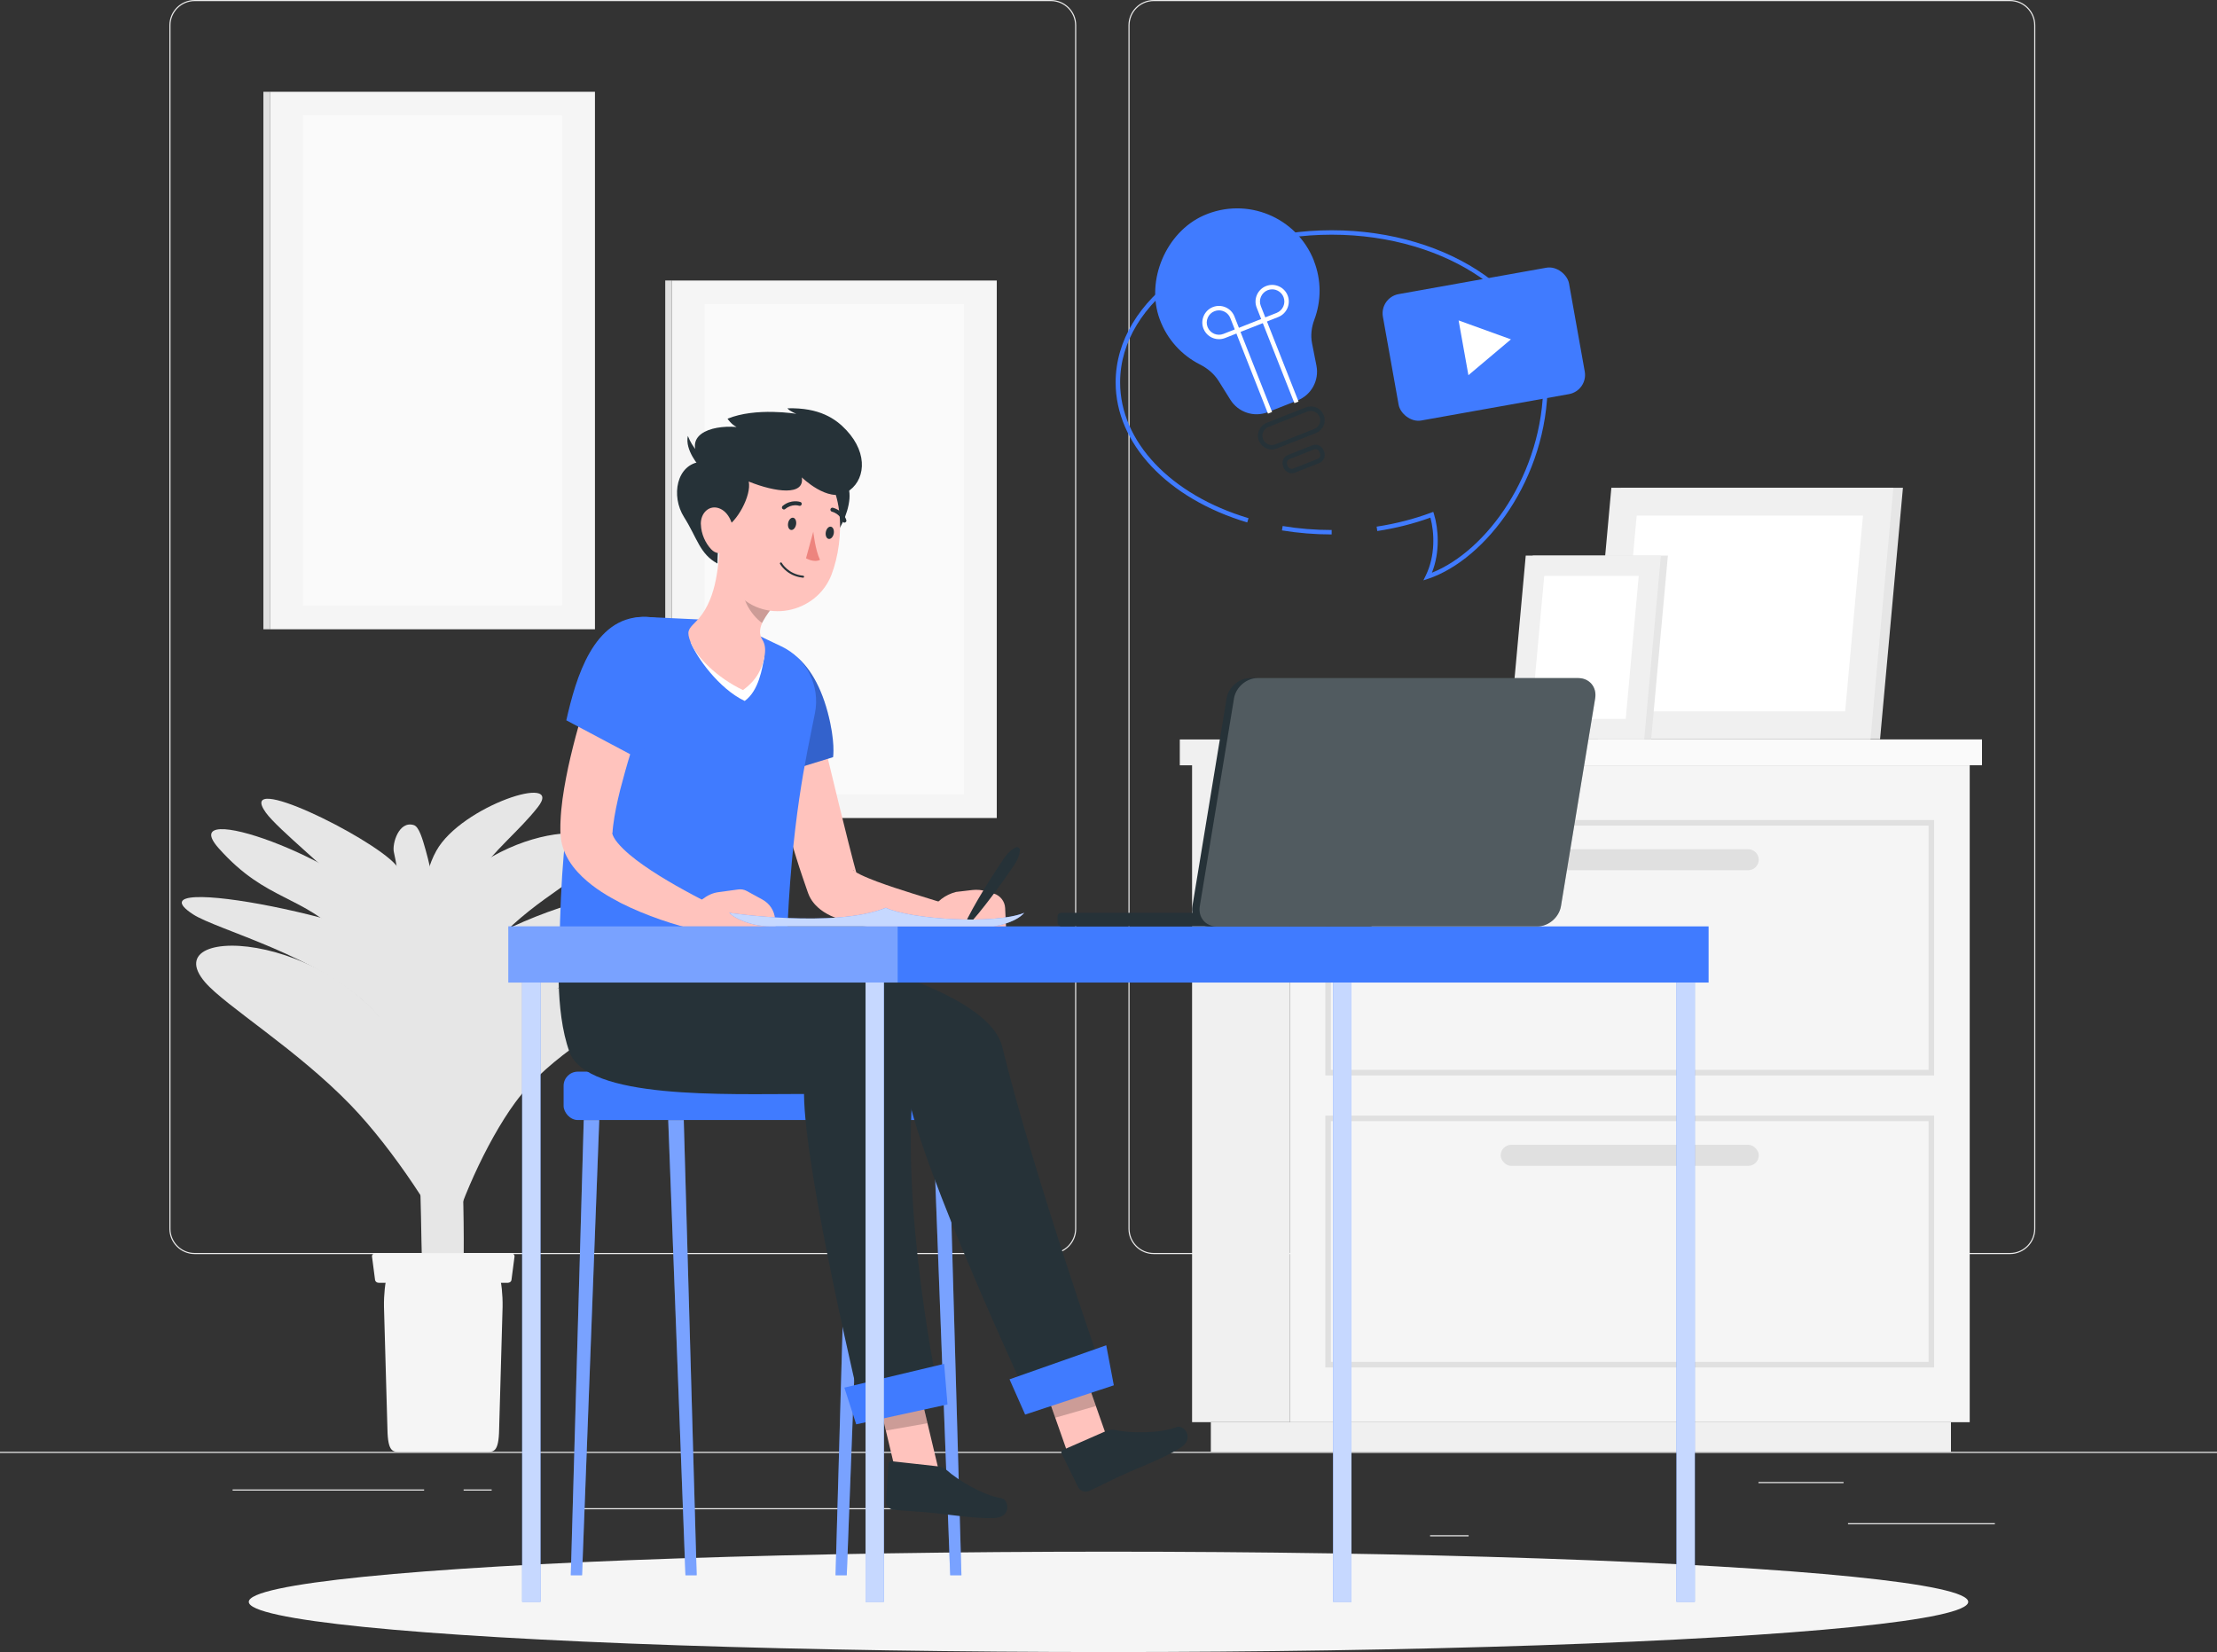 <?xml version="1.0" encoding="UTF-8"?>
<svg xmlns="http://www.w3.org/2000/svg" viewBox="0 0 500 372.61">
  <rect x="0" y="0" width="500" height="372.61" fill="#333333" stroke="none"/>
  <defs>
    <style>
      .cls-1 {
        fill: #407bff;
      }

      .cls-1, .cls-2, .cls-3, .cls-4, .cls-5, .cls-6, .cls-7, .cls-8, .cls-9, .cls-10, .cls-11, .cls-12, .cls-13, .cls-14, .cls-15, .cls-16 {
        stroke-width: 0px;
      }

      .cls-2 {
        fill: #e6e6e6;
      }

      .cls-17, .cls-7, .cls-15 {
        opacity: .2;
      }

      .cls-4 {
        fill: #e0e0e0;
      }

      .cls-5 {
        fill: #f5f5f5;
      }

      .cls-6 {
        fill: #f0f0f0;
      }

      .cls-8, .cls-11, .cls-15, .cls-16 {
        fill: #fff;
      }

      .cls-9 {
        fill: #fafafa;
      }

      .cls-10 {
        fill: #263238;
      }

      .cls-11 {
        opacity: .7;
      }

      .cls-12 {
        fill: #ffc3bd;
      }

      .cls-13 {
        fill: #ed847e;
      }

      .cls-14 {
        fill: #ebebeb;
      }

      .cls-16 {
        opacity: .3;
      }
    </style>
  </defs>
  <g id="Background_Complete" data-name="Background Complete">
    <g>
      <rect class="cls-14" y="327.45" width="500" height=".25"/>
      <rect class="cls-14" x="416.78" y="343.54" width="33.12" height=".25"/>
      <rect class="cls-14" x="322.53" y="346.26" width="8.69" height=".25"/>
      <rect class="cls-14" x="396.59" y="334.26" width="19.19" height=".25"/>
      <rect class="cls-14" x="52.46" y="335.94" width="43.19" height=".25"/>
      <rect class="cls-14" x="104.56" y="335.94" width="6.33" height=".25"/>
      <rect class="cls-14" x="131.47" y="340.16" width="93.68" height=".25"/>
      <path class="cls-14" d="m237.01,282.85H43.91c-3.15,0-5.71-2.56-5.71-5.71V5.71c0-3.15,2.56-5.71,5.71-5.71h193.1c3.15,0,5.71,2.56,5.71,5.71v271.43c0,3.15-2.56,5.71-5.71,5.71ZM43.91.25c-3.01,0-5.46,2.45-5.46,5.46v271.43c0,3.01,2.45,5.46,5.46,5.46h193.1c3.01,0,5.46-2.45,5.46-5.46V5.71c0-3.01-2.45-5.46-5.46-5.46H43.91Z"/>
      <path class="cls-14" d="m453.31,282.85h-193.1c-3.15,0-5.71-2.56-5.71-5.71V5.71c0-3.15,2.56-5.71,5.71-5.71h193.1c3.15,0,5.71,2.56,5.71,5.71v271.43c0,3.15-2.56,5.71-5.71,5.71ZM260.21.25c-3.01,0-5.46,2.45-5.46,5.46v271.43c0,3.01,2.45,5.46,5.46,5.46h193.1c3.01,0,5.46-2.45,5.46-5.46V5.71c0-3.01-2.45-5.46-5.46-5.46h-193.1Z"/>
    </g>
    <g>
      <g>
        <rect class="cls-5" x="60.86" y="20.7" width="73.32" height="121.23" transform="translate(195.04 162.63) rotate(180)"/>
        <rect class="cls-4" x="59.4" y="20.7" width="1.45" height="121.23"/>
        <rect class="cls-9" x="68.29" y="26.04" width="58.45" height="110.56" transform="translate(195.04 162.63) rotate(180)"/>
      </g>
      <g>
        <rect class="cls-5" x="151.49" y="63.26" width="73.32" height="121.23" transform="translate(376.29 247.76) rotate(180)"/>
        <rect class="cls-4" x="150.03" y="63.26" width="1.45" height="121.23"/>
        <rect class="cls-9" x="158.92" y="68.6" width="58.45" height="110.56" transform="translate(376.29 247.76) rotate(180)"/>
      </g>
      <g>
        <g>
          <path class="cls-2" d="m104.2,296.11c1.82-32.97-2.99-86.03-8.2-104.38-.69-2.43-1.48-5.26-2.66-5.63h0c-3.41-1.08-4.94,4.26-4.51,6.09,2.04,8.87,3.87,30.85,5.7,69.1.91,19.04-.02,32.08,2.44,34.83h7.24Z"/>
          <path class="cls-2" d="m98.78,222.57c4.77-15.45,65.97-31.32,48.35-14.7-4.39,4.14-24.83,15.05-33.22,26.52-6.52,8.91-13.11,23.89-14.85,32.21-.76-17.48-3.46-33.73-.28-44.03Z"/>
          <path class="cls-2" d="m105.75,242.16c10.66-23.51,44.76-27.73,35.59-15.32-3.6,4.87-16.8,10.42-25.2,21.9-6.52,8.91-13.11,23.89-14.85,32.21-.76-17.48,0-28.96,4.45-38.78Z"/>
          <path class="cls-2" d="m92.35,240.16c-12.62-30.25-58.21-32.65-46.08-18.6,4.61,5.34,20.72,15.14,32.89,27.76,9.46,9.8,20.12,26.04,23.75,34.95-2.34-18.5-5.47-31.91-10.56-44.11Z"/>
          <path class="cls-2" d="m97.65,206.32c11.3-20.72,45.5-22.93,35.74-11.6-3.83,4.45-16.3,10.11-24.44,21.24-6.33,8.64-13.93,19.92-15.62,27.98-.74-16.96-.69-28.43,4.32-37.61Z"/>
          <path class="cls-2" d="m87.81,206.72c-8.92-12.87-48.87-27.04-38.46-15.37,10.91,12.23,18.66,10.12,28.97,20.81,8.01,8.3,17.04,22.05,20.11,29.6-1.98-15.67-4.25-25.83-10.62-35.03Z"/>
          <path class="cls-2" d="m98.4,191.9c5.65-10.18,29.03-17.67,22.9-9.86-4.25,5.42-9.35,9.14-14.75,16.52-4.2,5.73-9.9,12.95-11.02,18.3-.49-11.25-.5-18.89,2.87-24.96Z"/>
          <path class="cls-2" d="m89.19,194.98c-5.7-6.31-36.18-21.32-29.22-11.68,2.73,3.78,14.36,13.01,22.2,21.13,6.09,6.31,12.77,11.44,15.1,17.17-1.51-11.91-2.37-20.31-8.07-26.62Z"/>
          <path class="cls-2" d="m97,217.16c-8.33-9.22-69.06-21.1-53.45-10.93,5.35,3.48,28.82,9.47,40.27,21.33,8.89,9.22,12.09,24.49,15.5,32.87,8.98-14.71,6.02-34.04-2.31-43.27Z"/>
        </g>
        <g>
          <path class="cls-5" d="m86.6,294.78l.78,27.59c.09,5.23,1.3,5.08,2.78,5.08h19.63c1.48,0,2.7.16,2.78-5.08l.78-27.59c.09-5.68-1.18-10.46-2.78-10.46h-21.19c-1.6,0-2.87,4.79-2.78,10.46Z"/>
          <path class="cls-5" d="m85.43,289.33h29.09c.43,0,.79-.27.83-.63l.69-5.28c.05-.42-.33-.78-.83-.78h-30.48c-.5,0-.89.37-.83.78l.69,5.28c.05.36.41.63.83.63Z"/>
        </g>
      </g>
      <g>
        <rect class="cls-6" x="268.85" y="172.6" width="22.02" height="148.16"/>
        <rect class="cls-6" x="273.08" y="320.77" width="166.92" height="6.68"/>
        <rect class="cls-5" x="290.87" y="172.6" width="153.36" height="148.16" transform="translate(735.1 493.37) rotate(180)"/>
        <rect class="cls-6" x="266.08" y="166.78" width="22.51" height="5.83"/>
        <rect class="cls-9" x="288.59" y="166.78" width="158.41" height="5.83" transform="translate(735.59 339.38) rotate(180)"/>
        <path class="cls-4" d="m436.2,242.56h-137.3v-57.61h137.3v57.61Zm-136.04-1.26h134.79v-55.09h-134.79v55.09Z"/>
        <path class="cls-4" d="m436.2,308.42h-137.3v-56.8h137.3v56.8Zm-136.04-1.26h134.79v-54.29h-134.79v54.29Z"/>
        <path class="cls-4" d="m394.28,196.28h-53.47c-1.3,0-2.37-1.07-2.37-2.37h0c0-1.3,1.07-2.37,2.37-2.37h53.47c1.3,0,2.37,1.07,2.37,2.37h0c0,1.3-1.07,2.37-2.37,2.37Z"/>
        <rect class="cls-4" x="338.45" y="258.21" width="58.21" height="4.74" rx="2.37" ry="2.37"/>
      </g>
      <g>
        <g>
          <polygon class="cls-2" points="360.41 166.72 424.01 166.72 429.17 110.01 365.57 110.01 360.41 166.72"/>
          <polygon class="cls-6" points="358.25 166.72 421.85 166.72 427.01 110.01 363.41 110.01 358.25 166.72"/>
          <polygon class="cls-8" points="416.14 160.44 420.16 116.29 369.12 116.29 365.1 160.44 416.14 160.44"/>
        </g>
        <g>
          <polygon class="cls-2" points="345.68 125.31 341.91 166.72 372.39 166.72 376.16 125.31 345.68 125.31"/>
          <polygon class="cls-6" points="344.1 125.31 340.33 166.72 370.82 166.72 374.58 125.31 344.1 125.31"/>
          <polygon class="cls-8" points="348.27 129.89 345.33 162.13 366.65 162.13 369.58 129.89 348.27 129.89"/>
        </g>
      </g>
    </g>
  </g>
  <g id="Shadow">
    <ellipse id="_Path_" data-name="&amp;lt;Path&amp;gt;" class="cls-5" cx="250" cy="361.29" rx="193.89" ry="11.32"/>
  </g>
  <g id="Bubble">
    <g>
      <g>
        <path class="cls-1" d="m296.32,58.77c-3.87-9.79-15.11-14.47-24.84-10.18-8.51,3.76-13.14,14.69-9.93,23.42,1.69,4.6,5,8.12,9.03,10.17,1.72.87,3.23,2.11,4.26,3.75l2.64,4.22c1.78,2.86,5.35,4.03,8.48,2.8l6.66-2.63c3.13-1.24,4.93-4.53,4.28-7.84l-1-5.07c-.35-1.79-.11-3.62.53-5.33,1.55-4.15,1.63-8.87-.13-13.32Z"/>
        <g>
          <path class="cls-10" d="m286.82,101.37c-.42,0-.84-.09-1.24-.26-.76-.33-1.35-.94-1.66-1.71-.63-1.59.16-3.4,1.75-4.03l8.83-3.49c.77-.3,1.62-.29,2.38.04.76.33,1.35.94,1.66,1.71.3.77.29,1.61-.04,2.38-.33.76-.94,1.35-1.71,1.66l-8.83,3.49c-.37.15-.75.22-1.14.22Zm8.82-8.7c-.26,0-.52.05-.77.15l-8.83,3.49c-1.08.43-1.62,1.66-1.19,2.74.21.52.61.93,1.12,1.16.52.23,1.09.24,1.61.03l8.83-3.49c.52-.21.93-.61,1.16-1.12.23-.52.24-1.09.03-1.61-.21-.52-.61-.93-1.12-1.16-.27-.12-.56-.18-.84-.18Z"/>
          <path class="cls-10" d="m291.32,106.74c-.26,0-.52-.05-.77-.16-.48-.21-.84-.59-1.03-1.06l-.15-.39c-.39-.99.1-2.12,1.09-2.51l5.52-2.18c.99-.39,2.12.1,2.51,1.09l.15.39c.19.48.18,1-.03,1.48-.21.48-.58.84-1.06,1.03l-5.52,2.18c-.23.09-.47.14-.71.14Zm5.36-5.44c-.11,0-.23.02-.34.07l-5.52,2.18c-.48.19-.72.74-.53,1.22l.15.39c.09.23.27.42.5.51.23.1.49.1.72.01l5.52-2.18c.23-.09.41-.27.51-.5.1-.23.1-.48.01-.72l-.15-.39c-.15-.37-.5-.59-.87-.59Z"/>
        </g>
        <g>
          <path class="cls-8" d="m274.91,76.5c-1.5,0-2.91-.9-3.49-2.37-.76-1.92.19-4.11,2.11-4.87,1.93-.76,4.11.19,4.87,2.11l1.38,3.49-3.49,1.38c-.45.18-.92.26-1.37.26Zm0-6.5c-.34,0-.68.06-1.01.19-1.41.56-2.11,2.16-1.55,3.57.56,1.41,2.16,2.11,3.57,1.55l2.56-1.01-1.01-2.56c-.43-1.08-1.46-1.74-2.56-1.74Z"/>
          <polygon class="cls-8" points="285.97 93.29 278.48 74.3 285.37 71.58 292.86 90.57 291.93 90.93 284.8 72.88 279.77 74.86 286.9 92.92 285.97 93.29"/>
          <path class="cls-8" d="m284.8,72.88l-1.38-3.49c-.76-1.92.19-4.11,2.11-4.87,1.92-.76,4.11.19,4.87,2.11.76,1.92-.19,4.11-2.11,4.87l-3.49,1.38Zm2.11-7.62c-.34,0-.68.06-1.01.19-1.41.56-2.11,2.16-1.55,3.57l1.01,2.56,2.56-1.01c1.41-.56,2.11-2.16,1.55-3.57-.43-1.08-1.47-1.74-2.56-1.74Z"/>
        </g>
      </g>
      <path class="cls-1" d="m300.33,120.54c-3.78,0-7.55-.31-11.21-.91l.16-.99c3.6.6,7.32.9,11.05.9v1Z"/>
      <path class="cls-1" d="m321.02,130.89l.53-1.08c2.19-4.46,1.96-9.7,1.05-13.06-3.79,1.37-7.82,2.39-11.98,3.02l-.15-.99c4.28-.65,8.41-1.71,12.28-3.15l.5-.18.16.51c1,3.25,1.41,8.51-.47,13.21,12.29-4.89,25.12-22.25,25.12-42.93,0-18.37-21.41-33.31-47.72-33.31s-47.72,14.94-47.72,33.31c0,13.35,11.37,25.37,28.96,30.63l-.29.96c-18.03-5.39-29.68-17.79-29.68-31.59,0-18.92,21.86-34.31,48.72-34.31s48.72,15.39,48.72,34.31c0,21.74-13.96,39.91-26.9,44.28l-1.14.38Z"/>
      <g>
        <rect class="cls-1" x="313.33" y="63.15" width="42.64" height="28.96" rx="4.4" ry="4.4" transform="translate(-8.44 60.05) rotate(-10.13)"/>
        <polygon class="cls-8" points="340.76 76.54 328.96 72.27 331.17 84.62 340.76 76.54"/>
      </g>
    </g>
  </g>
  <g id="Character">
    <g>
      <g>
        <rect class="cls-1" x="127.11" y="241.71" width="91.34" height="10.91" rx="3.19" ry="3.19"/>
        <g>
          <polygon class="cls-1" points="214.3 355.29 216.83 355.29 213.92 252.63 210.41 252.63 214.3 355.29"/>
          <polygon class="cls-16" points="214.3 355.29 216.83 355.29 213.92 252.63 210.41 252.63 214.3 355.29"/>
        </g>
        <g>
          <polygon class="cls-1" points="190.97 355.29 188.44 355.29 191.36 252.63 194.86 252.63 190.97 355.29"/>
          <polygon class="cls-16" points="190.97 355.29 188.44 355.29 191.36 252.63 194.86 252.63 190.97 355.29"/>
        </g>
        <g>
          <polygon class="cls-1" points="154.59 355.29 157.12 355.29 154.21 252.63 150.7 252.63 154.59 355.29"/>
          <polygon class="cls-16" points="154.59 355.29 157.12 355.29 154.21 252.63 150.7 252.63 154.59 355.29"/>
        </g>
        <g>
          <polygon class="cls-1" points="131.27 355.29 128.73 355.29 131.65 252.63 135.15 252.63 131.27 355.29"/>
          <polygon class="cls-16" points="131.27 355.29 128.73 355.29 131.65 252.63 135.15 252.63 131.27 355.29"/>
        </g>
      </g>
      <g>
        <g>
          <polygon class="cls-12" points="241.31 329.2 250.33 326.14 242.92 305.08 233.9 308.14 241.31 329.2"/>
          <path class="cls-10" d="m249.66,322.67l-9.89,4.34c-.36.16-.5.51-.33.86l3.75,7.62c.39.79,1.57,1.18,2.39.81,3.41-1.57,4.95-2.48,9.29-4.39,2.68-1.17,8.07-3.27,11.41-5.41,3.26-2.1.72-5.26-.92-4.63-3.89,1.48-10.35,1.42-13.89.66-.64-.14-1.28-.08-1.81.15Z"/>
          <polygon class="cls-7" points="233.9 308.15 242.92 305.09 247.15 317.13 237.98 319.76 233.9 308.15"/>
          <path class="cls-10" d="m177.42,213.24s45.02,8.12,48.63,22.9c7.13,29.22,23.21,74.92,23.21,74.92l-17.12,4.96s-24.47-52.4-27.56-70.04c-25.24-.03-56.02,2.04-60-8.69-3.51-9.48-2.26-24.05-2.26-24.05h35.1Z"/>
          <polygon class="cls-1" points="231.2 319.05 251.2 312.45 249.49 303.42 227.68 311.1 231.2 319.05"/>
        </g>
        <g>
          <polygon class="cls-12" points="202.11 332.4 212.07 333.16 206.22 308.58 196.93 310.68 202.11 332.4"/>
          <path class="cls-10" d="m211.82,330.76l-10.73-1.19c-.39-.04-.69.2-.71.58l-.56,8.48c-.06.88.76,1.81,1.66,1.89,3.74.35,5.52.32,10.24.85,2.9.32,8.62,1.2,12.59,1.01,3.88-.19,3.25-4.19,1.52-4.47-4.11-.66-9.67-3.95-12.36-6.37-.48-.44-1.07-.71-1.64-.77Z"/>
          <polygon class="cls-7" points="196.93 310.69 206.22 308.59 209.17 321.01 199.78 322.66 196.93 310.69"/>
          <path class="cls-10" d="m154.04,213.24s54.71,8.19,52.2,28.9c-3.61,29.86,5.66,73.05,5.66,73.05l-17.55,3.14s-12.91-53.68-13.02-71.59c-17.8,0-48.91,1.27-52.88-9.45-3.51-9.48-2.26-24.05-2.26-24.05h27.85Z"/>
          <polygon class="cls-1" points="193.1 321.25 213.69 316.77 212.93 307.61 190.43 312.97 193.1 321.25"/>
        </g>
        <g>
          <path class="cls-12" d="m182.86,155.69c1.46,5.72,2.89,11.49,4.29,17.24,1.4,5.75,2.77,11.51,4.22,17.19l1.09,4.24.56,2.08.29,1.03.04.13.02.06s-.03-.09-.05-.13c-.09-.23-.21-.46-.29-.59-.04-.08-.1-.16-.15-.22-.04-.05-.07-.1-.11-.15-.1-.11-.14-.16-.2-.22-.22-.2-.24-.17-.19-.12.04.06.2.17.36.29.35.24.84.52,1.38.78,1.08.53,2.34,1.02,3.63,1.52,5.21,1.93,10.95,3.57,16.53,5.34l-.88,6.38c-3.11.04-6.14-.1-9.21-.36-3.07-.27-6.13-.66-9.27-1.3-1.58-.31-3.16-.71-4.86-1.26-.85-.28-1.72-.61-2.69-1.06-.49-.24-.98-.49-1.55-.86-.56-.37-1.17-.81-1.89-1.56-.18-.2-.35-.38-.55-.65l-.28-.38c-.1-.14-.2-.31-.29-.47-.18-.3-.37-.69-.52-1.1l-.17-.47-.38-1.1-.75-2.18c-.49-1.45-.97-2.89-1.41-4.34-1.81-5.77-3.46-11.53-5.02-17.32-1.55-5.79-3-11.57-4.34-17.43l12.64-3.03Z"/>
          <g>
            <path class="cls-1" d="m168.8,148.77c5.49-6.12,14.2-1.84,17.86,11.85,1.78,6.66,1.22,10.15,1.22,10.15l-18.94,5.83c-4.07-9-7.61-19.5-.14-27.83Z"/>
            <g class="cls-17">
              <path class="cls-3" d="m168.8,148.77c5.49-6.12,14.2-1.84,17.86,11.85,1.78,6.66,1.22,10.15,1.22,10.15l-18.94,5.83c-4.07-9-7.61-19.5-.14-27.83Z"/>
            </g>
          </g>
          <path class="cls-12" d="m224.15,201.55l-1.7-.52c-1.03-.32-2.11-.41-3.18-.29l-3.65.43c-2.45.62-4.51,2.2-5.57,4.27l-1.24,2.41c.62,4.47,9.66,3.03,9.66,3.03h8.5l-.28-6.06c-.07-1.52-1.09-2.83-2.54-3.28Z"/>
          <path class="cls-10" d="m230.02,191.79c-.17,1.83-1.14,3.13-2.07,4.45-.91,1.33-1.85,2.65-2.8,3.96-1.91,2.6-3.86,5.18-6.01,7.63-.21.24-.58.27-.82.05-.2-.18-.25-.47-.13-.7,1.48-2.9,3.15-5.67,4.86-8.41.86-1.37,1.74-2.72,2.64-4.06.88-1.35,1.73-2.73,3.37-3.57.32-.17.72-.04.89.29.06.12.08.24.07.36Z"/>
        </g>
        <path class="cls-1" d="m170.07,142.84l-10.67-3.04-13.73-.65c-4.28-.2-8.15,2.49-9.49,6.56-2.62,7.98-5.02,19.53-6.78,29.5-1.97,11.18-2.99,22.76-3.21,38.04h51.23c1.04-28.46,4.39-42.35,6.38-52.42,1.21-6.15-1.89-12.34-7.55-15.03l-6.18-2.95Z"/>
        <path class="cls-8" d="m155.76,144.84c1.3,3.34,6.34,10.47,12.19,13.26,3.25-2.35,3.94-7.47,4.44-9.88l-16.63-3.39Z"/>
        <path class="cls-12" d="m172.38,148.23c.28-1.37.3-2.77-.44-3.94-.83-1.3-.62-2.79.21-4.32.54-1,2.03-3.13,2.45-3.33l-6.71-7.85-5.47-6.33c-.47,5.93-.93,13.27-5.6,17.88-1.65,1.62-1.99,2.12-1.06,4.51,1.3,3.34,5.95,8,11.8,10.79,3.25-2.35,4.33-5,4.82-7.4Z"/>
        <path class="cls-7" d="m172.54,135.29l-3.78-6.15c-.08.15-.17.33-.26.51-.3.66-.59,1.48-.81,2.36-.7,2.73,1.62,6.63,4.17,8.5.1-.18.19-.35.3-.53.48-.9,1.83-2.85,2.29-3.23.05-.05.1-.08.15-.11l-2.06-1.34Z"/>
        <path class="cls-10" d="m185.78,120.59c.88,5.67,8.99-8.92,4.46-12.12-5.54-3.92-6.12,1.33-4.46,12.12Z"/>
        <path class="cls-12" d="m162.67,113.19c-.52,9.21-1.31,14.56,2.92,19.88,6.36,8,18.57,5.36,21.94-3.46,3.03-7.94,3.37-21.66-5.48-26.52-8.72-4.79-18.85.89-19.37,10.09Z"/>
        <path class="cls-10" d="m180.82,107.66s5.89,5.78,10.09,3.39c4.19-2.39,5.06-8.58,0-14-2.43-2.61-6.11-5.16-13.33-4.96.53.69,2.04,1.25,2.04,1.25,0,0-9.15-1.53-15.54,1.1,0,0,.83,1.28,2.04,1.86-6.21-.47-12.24,1.96-7.96,7.83-5.63.54-6.89,7.75-3.89,12.5s3.53,8.31,7.54,10.47c.04-6.47,1.49-7.99,1.49-7.99,2.89-1.22,6.22-7.39,5.56-10.5,6.06,2.44,12.65,3.26,11.97-.94Z"/>
        <path class="cls-10" d="m159.52,103.88c-1.76-1.45-3.28-2.77-4.39-5.56-.72,3.22,2.62,6.89,2.62,6.89l1.78-1.33Z"/>
        <path class="cls-12" d="m158.07,118.22c.05,2.26,1.07,4.34,2.33,5.67,1.91,2,4.51.3,4.96-2.27.41-2.31-.57-5.85-2.96-6.89-2.35-1.03-4.4.9-4.34,3.49Z"/>
        <path class="cls-10" d="m177.75,117.94c-.15.76.12,1.47.61,1.58.49.12,1.01-.4,1.17-1.16.15-.76-.12-1.47-.61-1.58s-1.01.4-1.17,1.16Z"/>
        <path class="cls-10" d="m186.25,119.96c-.15.76.12,1.47.61,1.58.49.12,1.01-.4,1.17-1.16.15-.76-.12-1.47-.61-1.58s-1.01.4-1.17,1.16Z"/>
        <path class="cls-13" d="m183.42,119.91s.43,4.11,1.52,6.36c-1.4.7-3.16-.36-3.16-.36l1.64-6Z"/>
        <path class="cls-10" d="m180.21,130.16c-2.97-.65-4.23-2.87-4.29-2.97-.06-.11-.02-.25.09-.31.11-.06.25-.02.31.09.01.03,1.44,2.55,4.82,2.88.13.01.22.12.2.25-.01.12-.12.22-.25.2-.31-.03-.61-.08-.89-.14Z"/>
        <path class="cls-10" d="m176.63,114.88c-.07-.03-.13-.07-.18-.13-.16-.19-.13-.48.06-.64,1.91-1.58,3.92-.92,4-.89.23.05.37.34.28.57-.08.24-.34.36-.57.28-.08-.03-1.63-.5-3.13.74-.13.11-.31.13-.46.07Z"/>
        <path class="cls-10" d="m187.3,115.06c-.02-.07-.02-.15,0-.23.07-.24.32-.38.56-.31,2.39.67,2.99,2.69,3.01,2.78.09.22-.07.49-.31.56-.24.07-.49-.07-.56-.31-.03-.08-.51-1.62-2.39-2.15-.16-.05-.28-.18-.32-.33Z"/>
        <g>
          <path class="cls-12" d="m147.81,152.92c-1.93,5.48-3.84,11.2-5.56,16.79-.87,2.81-1.65,5.62-2.37,8.39-.69,2.77-1.28,5.54-1.59,8.07-.03.31-.08.63-.1.92l-.03.44c-.01.14-.02.35-.03.28-.03-.02-.08.05-.02.26.09.41.51,1.24,1.21,2.06,1.4,1.68,3.53,3.44,5.8,5.02,4.57,3.21,9.87,6.07,15.05,8.74l-2.06,6.1c-3.18-.68-6.14-1.54-9.16-2.58-3-1.04-5.96-2.25-8.91-3.73-2.93-1.54-5.87-3.22-8.71-5.91-1.4-1.37-2.85-2.99-3.92-5.4-.53-1.19-.91-2.63-1-4.16-.03-.45-.02-.61-.03-.85v-.7c-.01-.47.02-.9.03-1.35.14-3.53.66-6.74,1.26-9.91.6-3.16,1.35-6.22,2.15-9.26,1.64-6.08,3.54-11.91,5.81-17.82l12.16,4.59Z"/>
          <path class="cls-1" d="m145.02,139.14c9.78-.09,11.63,7.52,6.31,19.58-2.78,6.31-7.44,12.33-7.44,12.33l-16.17-8.59c2.17-9.63,6.11-23.22,17.3-23.32Z"/>
          <path class="cls-12" d="m172,202.92l-3.58-1.96c-.58-.32-1.26-.44-1.92-.35l-4.3.59c-2.89.3-4.99,2.51-6.57,4.43l-1.84,2.24c-.09,4.52,11.33,3.46,11.33,3.46l9.99-.13-.31-3.94c-.15-1.83-1.2-3.46-2.81-4.34Z"/>
        </g>
      </g>
    </g>
  </g>
  <g id="Desk">
    <g>
      <g>
        <rect class="cls-1" x="114.65" y="208.94" width="270.69" height="12.67"/>
        <rect class="cls-16" x="114.65" y="208.94" width="87.8" height="12.67"/>
        <rect class="cls-1" x="117.76" y="221.6" width="4.14" height="139.68"/>
        <rect class="cls-11" x="117.76" y="221.6" width="4.14" height="139.68"/>
        <rect class="cls-1" x="195.21" y="221.6" width="4.14" height="139.68"/>
        <rect class="cls-11" x="195.21" y="221.6" width="4.14" height="139.68"/>
        <rect class="cls-1" x="300.65" y="221.6" width="4.14" height="139.68"/>
        <rect class="cls-11" x="300.65" y="221.6" width="4.14" height="139.68"/>
        <rect class="cls-1" x="378.1" y="221.6" width="4.14" height="139.68"/>
        <rect class="cls-11" x="378.1" y="221.6" width="4.14" height="139.68"/>
      </g>
      <g>
        <path class="cls-10" d="m355.95,152.94h-74c-2.51,0-4.89,2.05-5.31,4.56l-7.72,46.89c-.41,2.51,1.3,4.56,3.81,4.56h74c2.51,0,4.89-2.05,5.31-4.56l7.72-46.89c.41-2.51-1.3-4.56-3.81-4.56Z"/>
        <rect class="cls-10" x="238.51" y="205.88" width="71.33" height="3.06" rx=".83" ry=".83"/>
        <path class="cls-15" d="m355.95,152.94h-72.33c-2.51,0-4.89,2.05-5.31,4.56l-7.72,46.89c-.41,2.51,1.3,4.56,3.81,4.56h72.33c2.51,0,4.89-2.05,5.31-4.56l7.72-46.89c.41-2.51-1.3-4.56-3.81-4.56Z"/>
      </g>
      <g>
        <path class="cls-1" d="m164.46,205.88s23.83,3.55,35.33-1.14c5.38,2.59,24.55,3.87,31.21,1.14-2.06,2.39-6.9,3.06-6.9,3.06h-50.27c-4.83,0-8.53-2.11-9.37-3.06Z"/>
        <path class="cls-11" d="m164.46,205.88s23.83,3.55,35.33-1.14c5.38,2.59,24.55,3.87,31.21,1.14-2.06,2.39-6.9,3.06-6.9,3.06h-50.27c-4.83,0-8.53-2.11-9.37-3.06Z"/>
      </g>
    </g>
  </g>
</svg>